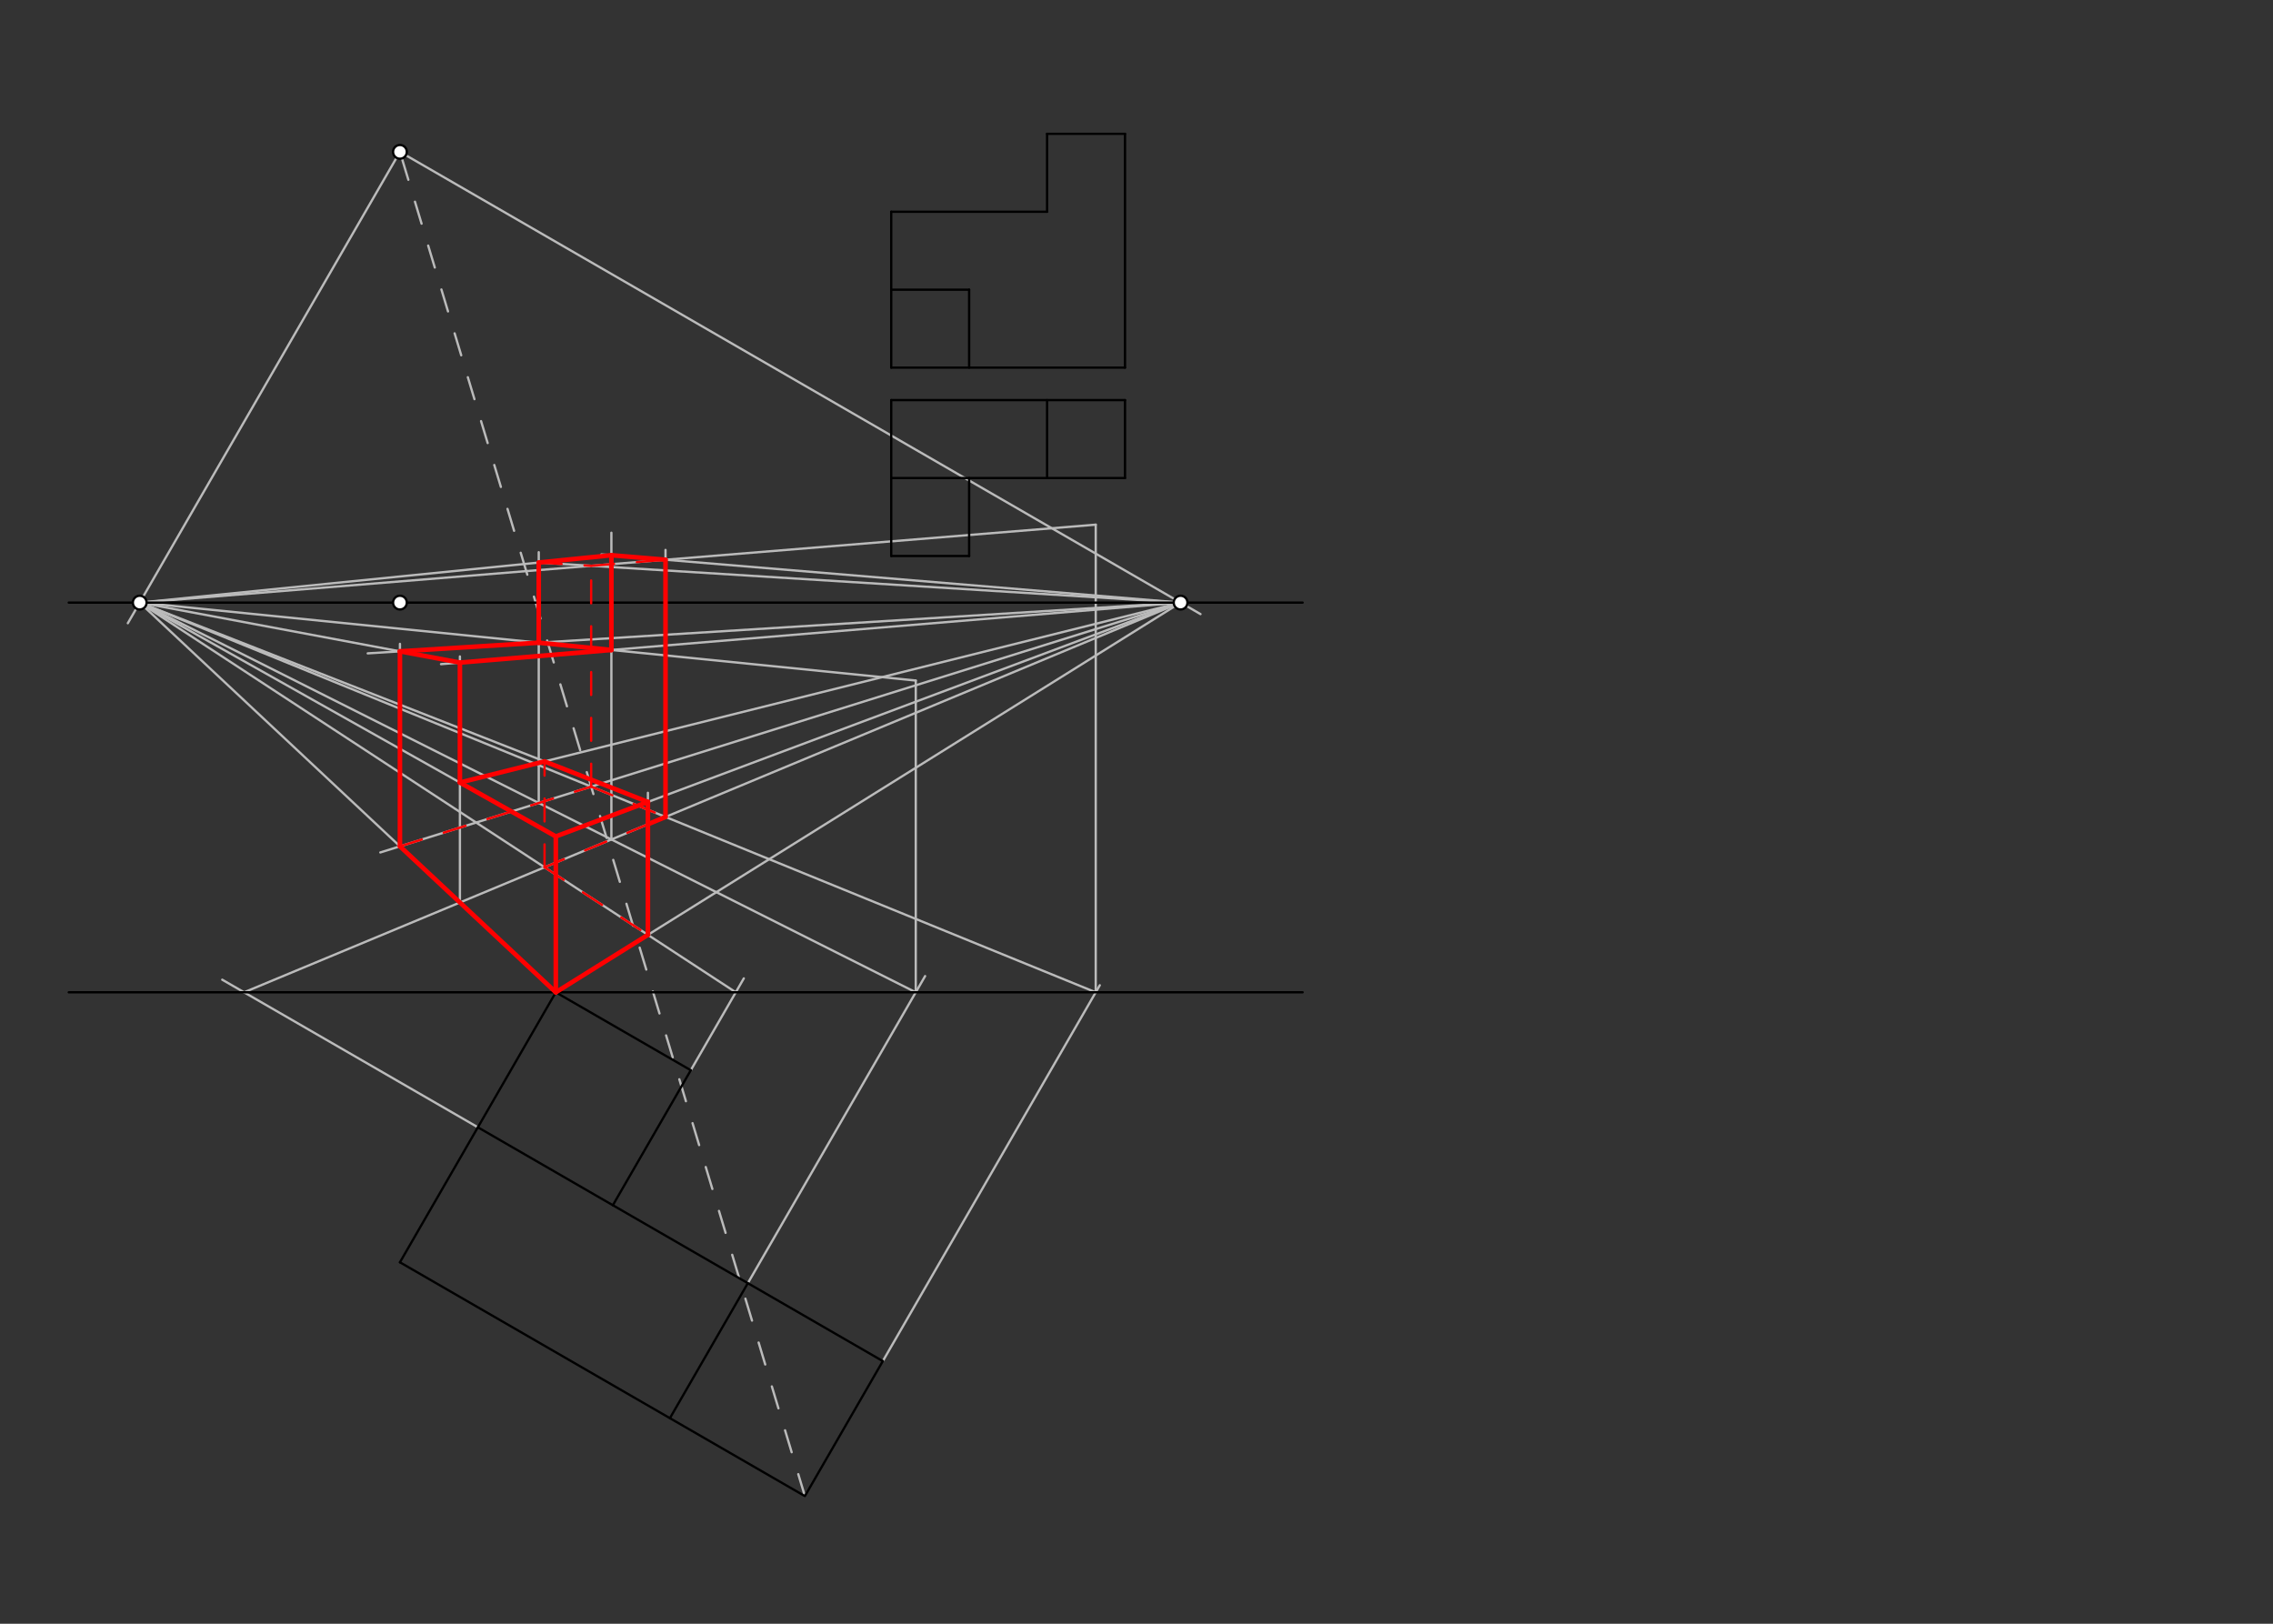 <svg xmlns="http://www.w3.org/2000/svg" class="svg--816" height="100%" preserveAspectRatio="xMidYMid meet" viewBox="0 0 992.126 708.661" width="100%"><rect x="0" y="0" width="992.126" height="708.661" fill="#333333" stroke="none"/><defs><marker id="marker-arrow" markerHeight="16" markerUnits="userSpaceOnUse" markerWidth="24" orient="auto-start-reverse" refX="24" refY="4" viewBox="0 0 24 8"><path d="M 0 0 L 24 4 L 0 8 z" stroke="inherit"></path></marker></defs><g class="aux-layer--949"><g class="element--733"><line stroke="#bbbbbb" stroke-dasharray="none" stroke-linecap="round" stroke-width="1" x1="174.567" x2="55.792" y1="66.276" y2="272"></line></g><g class="element--733"><line stroke="#bbbbbb" stroke-dasharray="none" stroke-linecap="round" stroke-width="1" x1="174.567" x2="524" y1="66.276" y2="268.021"></line></g><g class="element--733"><line stroke="#bbbbbb" stroke-dasharray="none" stroke-linecap="round" stroke-width="1" x1="208.583" x2="97" y1="491.996" y2="427.573"></line></g><g class="element--733"><line stroke="#bbbbbb" stroke-dasharray="none" stroke-linecap="round" stroke-width="1" x1="301.515" x2="324.664" y1="467.094" y2="427"></line></g><g class="element--733"><line stroke="#bbbbbb" stroke-dasharray="none" stroke-linecap="round" stroke-width="1" x1="326.417" x2="403.797" y1="560.027" y2="426"></line></g><g class="element--733"><line stroke="#bbbbbb" stroke-dasharray="none" stroke-linecap="round" stroke-width="1" x1="385.334" x2="480.044" y1="594.043" y2="430"></line></g><g class="element--733"><line stroke="#bbbbbb" stroke-dasharray="none" stroke-linecap="round" stroke-width="1" x1="478.266" x2="60.988" y1="433.079" y2="263"></line></g><g class="element--733"><line stroke="#bbbbbb" stroke-dasharray="none" stroke-linecap="round" stroke-width="1" x1="399.71" x2="60.988" y1="433.079" y2="263"></line></g><g class="element--733"><line stroke="#bbbbbb" stroke-dasharray="none" stroke-linecap="round" stroke-width="1" x1="60.988" x2="321.154" y1="263" y2="433.079"></line></g><g class="element--733"><line stroke="#bbbbbb" stroke-dasharray="none" stroke-linecap="round" stroke-width="1" x1="242.598" x2="60.988" y1="433.079" y2="263"></line></g><g class="element--733"><line stroke="#bbbbbb" stroke-dasharray="none" stroke-linecap="round" stroke-width="1" x1="242.598" x2="515.304" y1="433.079" y2="263"></line></g><g class="element--733"><line stroke="#bbbbbb" stroke-dasharray="none" stroke-linecap="round" stroke-width="1" x1="106.535" x2="515.304" y1="433.079" y2="263"></line></g><g class="element--733"><line stroke="#bbbbbb" stroke-dasharray="10" stroke-linecap="round" stroke-width="1" x1="351.318" x2="174.567" y1="652.96" y2="66.276"></line></g><g class="element--733"><line stroke="#bbbbbb" stroke-dasharray="none" stroke-linecap="round" stroke-width="1" x1="258.03" x2="515.304" y1="343.312" y2="263"></line></g><g class="element--733"><line stroke="#bbbbbb" stroke-dasharray="none" stroke-linecap="round" stroke-width="1" x1="258.03" x2="166" y1="343.312" y2="372.041"></line></g><g class="element--733"><line stroke="#bbbbbb" stroke-dasharray="none" stroke-linecap="round" stroke-width="1" x1="242.598" x2="515.304" y1="365.047" y2="263"></line></g><g class="element--733"><line stroke="#bbbbbb" stroke-dasharray="none" stroke-linecap="round" stroke-width="1" x1="242.598" x2="60.988" y1="365.047" y2="263"></line></g><g class="element--733"><line stroke="#bbbbbb" stroke-dasharray="none" stroke-linecap="round" stroke-width="1" x1="200.743" x2="200.743" y1="393.881" y2="339"></line></g><g class="element--733"><line stroke="#bbbbbb" stroke-dasharray="none" stroke-linecap="round" stroke-width="1" x1="282.801" x2="282.801" y1="408.006" y2="346"></line></g><g class="element--733"><line stroke="#bbbbbb" stroke-dasharray="none" stroke-linecap="round" stroke-width="1" x1="200.743" x2="515.304" y1="341.529" y2="263"></line></g><g class="element--733"><line stroke="#bbbbbb" stroke-dasharray="none" stroke-linecap="round" stroke-width="1" x1="282.801" x2="60.988" y1="350.003" y2="263"></line></g><g class="element--733"><line stroke="#bbbbbb" stroke-dasharray="none" stroke-linecap="round" stroke-width="1" x1="399.71" x2="399.71" y1="433.079" y2="297.016"></line></g><g class="element--733"><line stroke="#bbbbbb" stroke-dasharray="none" stroke-linecap="round" stroke-width="1" x1="399.71" x2="60.988" y1="297.016" y2="263"></line></g><g class="element--733"><line stroke="#bbbbbb" stroke-dasharray="none" stroke-linecap="round" stroke-width="1" x1="235.156" x2="235.156" y1="350.453" y2="277.5"></line></g><g class="element--733"><line stroke="#bbbbbb" stroke-dasharray="none" stroke-linecap="round" stroke-width="1" x1="266.859" x2="266.859" y1="366.372" y2="280.5"></line></g><g class="element--733"><line stroke="#bbbbbb" stroke-dasharray="none" stroke-linecap="round" stroke-width="1" x1="515.304" x2="235.156" y1="263" y2="280.491"></line></g><g class="element--733"><line stroke="#bbbbbb" stroke-dasharray="none" stroke-linecap="round" stroke-width="1" x1="235.156" x2="160.5" y1="280.491" y2="285.152"></line></g><g class="element--733"><line stroke="#bbbbbb" stroke-dasharray="none" stroke-linecap="round" stroke-width="1" x1="515.304" x2="266.859" y1="263" y2="283.674"></line></g><g class="element--733"><line stroke="#bbbbbb" stroke-dasharray="none" stroke-linecap="round" stroke-width="1" x1="266.859" x2="192.5" y1="283.674" y2="289.862"></line></g><g class="element--733"><line stroke="#bbbbbb" stroke-dasharray="none" stroke-linecap="round" stroke-width="1" x1="174.567" x2="174.567" y1="369.367" y2="281"></line></g><g class="element--733"><line stroke="#bbbbbb" stroke-dasharray="none" stroke-linecap="round" stroke-width="1" x1="200.743" x2="200.743" y1="341.529" y2="286.5"></line></g><g class="element--733"><line stroke="#bbbbbb" stroke-dasharray="none" stroke-linecap="round" stroke-width="1" x1="200.743" x2="60.988" y1="289.176" y2="263"></line></g><g class="element--733"><line stroke="#bbbbbb" stroke-dasharray="none" stroke-linecap="round" stroke-width="1" x1="478.266" x2="478.266" y1="433.079" y2="228.984"></line></g><g class="element--733"><line stroke="#bbbbbb" stroke-dasharray="none" stroke-linecap="round" stroke-width="1" x1="478.266" x2="60.988" y1="228.984" y2="263"></line></g><g class="element--733"><line stroke="#bbbbbb" stroke-dasharray="none" stroke-linecap="round" stroke-width="1" x1="290.486" x2="290.486" y1="356.541" y2="240"></line></g><g class="element--733"><line stroke="#bbbbbb" stroke-dasharray="none" stroke-linecap="round" stroke-width="1" x1="266.859" x2="266.859" y1="283.674" y2="232.5"></line></g><g class="element--733"><line stroke="#bbbbbb" stroke-dasharray="none" stroke-linecap="round" stroke-width="1" x1="515.304" x2="290.486" y1="263" y2="244.292"></line></g><g class="element--733"><line stroke="#bbbbbb" stroke-dasharray="none" stroke-linecap="round" stroke-width="1" x1="290.486" x2="262.5" y1="244.292" y2="241.963"></line></g><g class="element--733"><line stroke="#bbbbbb" stroke-dasharray="none" stroke-linecap="round" stroke-width="1" x1="266.859" x2="60.988" y1="242.326" y2="263"></line></g><g class="element--733"><line stroke="#bbbbbb" stroke-dasharray="none" stroke-linecap="round" stroke-width="1" x1="235.156" x2="235.156" y1="280.491" y2="241"></line></g><g class="element--733"><line stroke="#bbbbbb" stroke-dasharray="none" stroke-linecap="round" stroke-width="1" x1="235.156" x2="515.304" y1="245.509" y2="263"></line></g></g><g class="main-layer--75a"><g class="element--733"><line stroke="#000000" stroke-dasharray="none" stroke-linecap="round" stroke-width="1" x1="30" x2="568.583" y1="263" y2="263"></line></g><g class="element--733"><line stroke="#000000" stroke-dasharray="none" stroke-linecap="round" stroke-width="1" x1="30" x2="568.583" y1="433.079" y2="433.079"></line></g><g class="element--733"><line stroke="#000000" stroke-dasharray="none" stroke-linecap="round" stroke-width="1" x1="242.598" x2="174.567" y1="433.079" y2="550.913"></line></g><g class="element--733"><line stroke="#000000" stroke-dasharray="none" stroke-linecap="round" stroke-width="1" x1="242.598" x2="301.515" y1="433.079" y2="467.094"></line></g><g class="element--733"><line stroke="#000000" stroke-dasharray="none" stroke-linecap="round" stroke-width="1" x1="301.515" x2="267.5" y1="467.094" y2="526.011"></line></g><g class="element--733"><line stroke="#000000" stroke-dasharray="none" stroke-linecap="round" stroke-width="1" x1="208.583" x2="385.334" y1="491.996" y2="594.043"></line></g><g class="element--733"><line stroke="#000000" stroke-dasharray="none" stroke-linecap="round" stroke-width="1" x1="174.567" x2="351.318" y1="550.913" y2="652.96"></line></g><g class="element--733"><line stroke="#000000" stroke-dasharray="none" stroke-linecap="round" stroke-width="1" x1="351.318" x2="385.334" y1="652.96" y2="594.043"></line></g><g class="element--733"><line stroke="#000000" stroke-dasharray="none" stroke-linecap="round" stroke-width="1" x1="292.401" x2="326.417" y1="618.944" y2="560.027"></line></g><g class="element--733"><line stroke="#000000" stroke-dasharray="none" stroke-linecap="round" stroke-width="1" x1="389" x2="423.016" y1="242.654" y2="242.654"></line></g><g class="element--733"><line stroke="#000000" stroke-dasharray="none" stroke-linecap="round" stroke-width="1" x1="389" x2="389" y1="242.654" y2="174.622"></line></g><g class="element--733"><line stroke="#000000" stroke-dasharray="none" stroke-linecap="round" stroke-width="1" x1="423.016" x2="423.016" y1="242.654" y2="208.638"></line></g><g class="element--733"><line stroke="#000000" stroke-dasharray="none" stroke-linecap="round" stroke-width="1" x1="389" x2="491.047" y1="174.622" y2="174.622"></line></g><g class="element--733"><line stroke="#000000" stroke-dasharray="none" stroke-linecap="round" stroke-width="1" x1="491.047" x2="491.047" y1="174.622" y2="208.638"></line></g><g class="element--733"><line stroke="#000000" stroke-dasharray="none" stroke-linecap="round" stroke-width="1" x1="491.047" x2="389" y1="208.638" y2="208.638"></line></g><g class="element--733"><line stroke="#000000" stroke-dasharray="none" stroke-linecap="round" stroke-width="1" x1="457.031" x2="457.031" y1="208.638" y2="174.622"></line></g><g class="element--733"><line stroke="#000000" stroke-dasharray="none" stroke-linecap="round" stroke-width="1" x1="389" x2="491.047" y1="160.449" y2="160.449"></line></g><g class="element--733"><line stroke="#000000" stroke-dasharray="none" stroke-linecap="round" stroke-width="1" x1="491.047" x2="491.047" y1="160.449" y2="58.402"></line></g><g class="element--733"><line stroke="#000000" stroke-dasharray="none" stroke-linecap="round" stroke-width="1" x1="491.047" x2="457.031" y1="58.402" y2="58.402"></line></g><g class="element--733"><line stroke="#000000" stroke-dasharray="none" stroke-linecap="round" stroke-width="1" x1="457.031" x2="457.031" y1="58.402" y2="92.417"></line></g><g class="element--733"><line stroke="#000000" stroke-dasharray="none" stroke-linecap="round" stroke-width="1" x1="457.031" x2="389" y1="92.417" y2="92.417"></line></g><g class="element--733"><line stroke="#000000" stroke-dasharray="none" stroke-linecap="round" stroke-width="1" x1="389" x2="389" y1="92.417" y2="160.449"></line></g><g class="element--733"><line stroke="#000000" stroke-dasharray="none" stroke-linecap="round" stroke-width="1" x1="389" x2="423.016" y1="126.433" y2="126.433"></line></g><g class="element--733"><line stroke="#000000" stroke-dasharray="none" stroke-linecap="round" stroke-width="1" x1="423.016" x2="423.016" y1="160.449" y2="126.433"></line></g><g class="element--733"><line stroke="#ff0000" stroke-dasharray="none" stroke-linecap="round" stroke-width="2" x1="282.801" x2="242.598" y1="408.006" y2="433.079"></line></g><g class="element--733"><line stroke="#ff0000" stroke-dasharray="none" stroke-linecap="round" stroke-width="2" x1="242.598" x2="174.567" y1="433.079" y2="369.367"></line></g><g class="element--733"><line stroke="#ff0000" stroke-dasharray="none" stroke-linecap="round" stroke-width="2" x1="242.598" x2="242.598" y1="433.079" y2="365.047"></line></g><g class="element--733"><line stroke="#ff0000" stroke-dasharray="none" stroke-linecap="round" stroke-width="2" x1="242.598" x2="282.801" y1="365.047" y2="350.003"></line></g><g class="element--733"><line stroke="#ff0000" stroke-dasharray="none" stroke-linecap="round" stroke-width="2" x1="282.801" x2="282.801" y1="350.003" y2="408.006"></line></g><g class="element--733"><line stroke="#ff0000" stroke-dasharray="none" stroke-linecap="round" stroke-width="2" x1="242.598" x2="200.743" y1="365.047" y2="341.529"></line></g><g class="element--733"><line stroke="#ff0000" stroke-dasharray="none" stroke-linecap="round" stroke-width="2" x1="200.743" x2="237.683" y1="341.529" y2="332.307"></line></g><g class="element--733"><line stroke="#ff0000" stroke-dasharray="none" stroke-linecap="round" stroke-width="2" x1="237.683" x2="282.801" y1="332.307" y2="350.003"></line></g><g class="element--733"><line stroke="#ff0000" stroke-dasharray="none" stroke-linecap="round" stroke-width="2" x1="174.567" x2="174.567" y1="369.367" y2="284.273"></line></g><g class="element--733"><line stroke="#ff0000" stroke-dasharray="none" stroke-linecap="round" stroke-width="2" x1="174.567" x2="200.743" y1="284.273" y2="289.176"></line></g><g class="element--733"><line stroke="#ff0000" stroke-dasharray="none" stroke-linecap="round" stroke-width="2" x1="200.743" x2="200.743" y1="289.176" y2="341.529"></line></g><g class="element--733"><line stroke="#ff0000" stroke-dasharray="none" stroke-linecap="round" stroke-width="2" x1="200.743" x2="266.859" y1="289.176" y2="283.674"></line></g><g class="element--733"><line stroke="#ff0000" stroke-dasharray="none" stroke-linecap="round" stroke-width="2" x1="266.859" x2="235.156" y1="283.674" y2="280.491"></line></g><g class="element--733"><line stroke="#ff0000" stroke-dasharray="none" stroke-linecap="round" stroke-width="2" x1="235.156" x2="174.567" y1="280.491" y2="284.273"></line></g><g class="element--733"><line stroke="#ff0000" stroke-dasharray="none" stroke-linecap="round" stroke-width="2" x1="235.156" x2="235.156" y1="280.491" y2="245.509"></line></g><g class="element--733"><line stroke="#ff0000" stroke-dasharray="none" stroke-linecap="round" stroke-width="2" x1="235.156" x2="266.859" y1="245.509" y2="242.326"></line></g><g class="element--733"><line stroke="#ff0000" stroke-dasharray="none" stroke-linecap="round" stroke-width="2" x1="266.859" x2="266.859" y1="242.326" y2="283.674"></line></g><g class="element--733"><line stroke="#ff0000" stroke-dasharray="none" stroke-linecap="round" stroke-width="2" x1="266.859" x2="290.486" y1="242.326" y2="244.292"></line></g><g class="element--733"><line stroke="#ff0000" stroke-dasharray="none" stroke-linecap="round" stroke-width="2" x1="290.486" x2="290.486" y1="244.292" y2="356.541"></line></g><g class="element--733"><line stroke="#ff0000" stroke-dasharray="none" stroke-linecap="round" stroke-width="2" x1="282.801" x2="290.486" y1="359.739" y2="356.541"></line></g><g class="element--733"><line stroke="#ff0000" stroke-dasharray="10" stroke-linecap="round" stroke-width="1" x1="283.089" x2="237.683" y1="359.619" y2="378.511"></line></g><g class="element--733"><line stroke="#ff0000" stroke-dasharray="10" stroke-linecap="round" stroke-width="1" x1="237.683" x2="282.801" y1="378.511" y2="408.006"></line></g><g class="element--733"><line stroke="#ff0000" stroke-dasharray="10" stroke-linecap="round" stroke-width="1" x1="237.683" x2="237.683" y1="378.511" y2="332.307"></line></g><g class="element--733"><line stroke="#ff0000" stroke-dasharray="10" stroke-linecap="round" stroke-width="1" x1="174.567" x2="258.03" y1="369.367" y2="343.312"></line></g><g class="element--733"><line stroke="#ff0000" stroke-dasharray="10" stroke-linecap="round" stroke-width="1" x1="258.03" x2="290.486" y1="343.312" y2="356.541"></line></g><g class="element--733"><line stroke="#ff0000" stroke-dasharray="10" stroke-linecap="round" stroke-width="1" x1="235.156" x2="258.03" y1="245.509" y2="246.938"></line></g><g class="element--733"><line stroke="#ff0000" stroke-dasharray="10" stroke-linecap="round" stroke-width="1" x1="258.03" x2="290.486" y1="246.938" y2="244.292"></line></g><g class="element--733"><line stroke="#ff0000" stroke-dasharray="10" stroke-linecap="round" stroke-width="1" x1="258.03" x2="258.03" y1="343.312" y2="246.938"></line></g><g class="element--733"><circle cx="174.567" cy="66.276" r="3" stroke="#000000" stroke-width="1" fill="#ffffff"></circle>}</g><g class="element--733"><circle cx="174.567" cy="263" r="3" stroke="#000000" stroke-width="1" fill="#ffffff"></circle>}</g><g class="element--733"><circle cx="60.988" cy="263" r="3" stroke="#000000" stroke-width="1" fill="#ffffff"></circle>}</g><g class="element--733"><circle cx="515.304" cy="263" r="3" stroke="#000000" stroke-width="1" fill="#ffffff"></circle>}</g></g><g class="snaps-layer--ac6"></g><g class="temp-layer--52d"></g></svg>